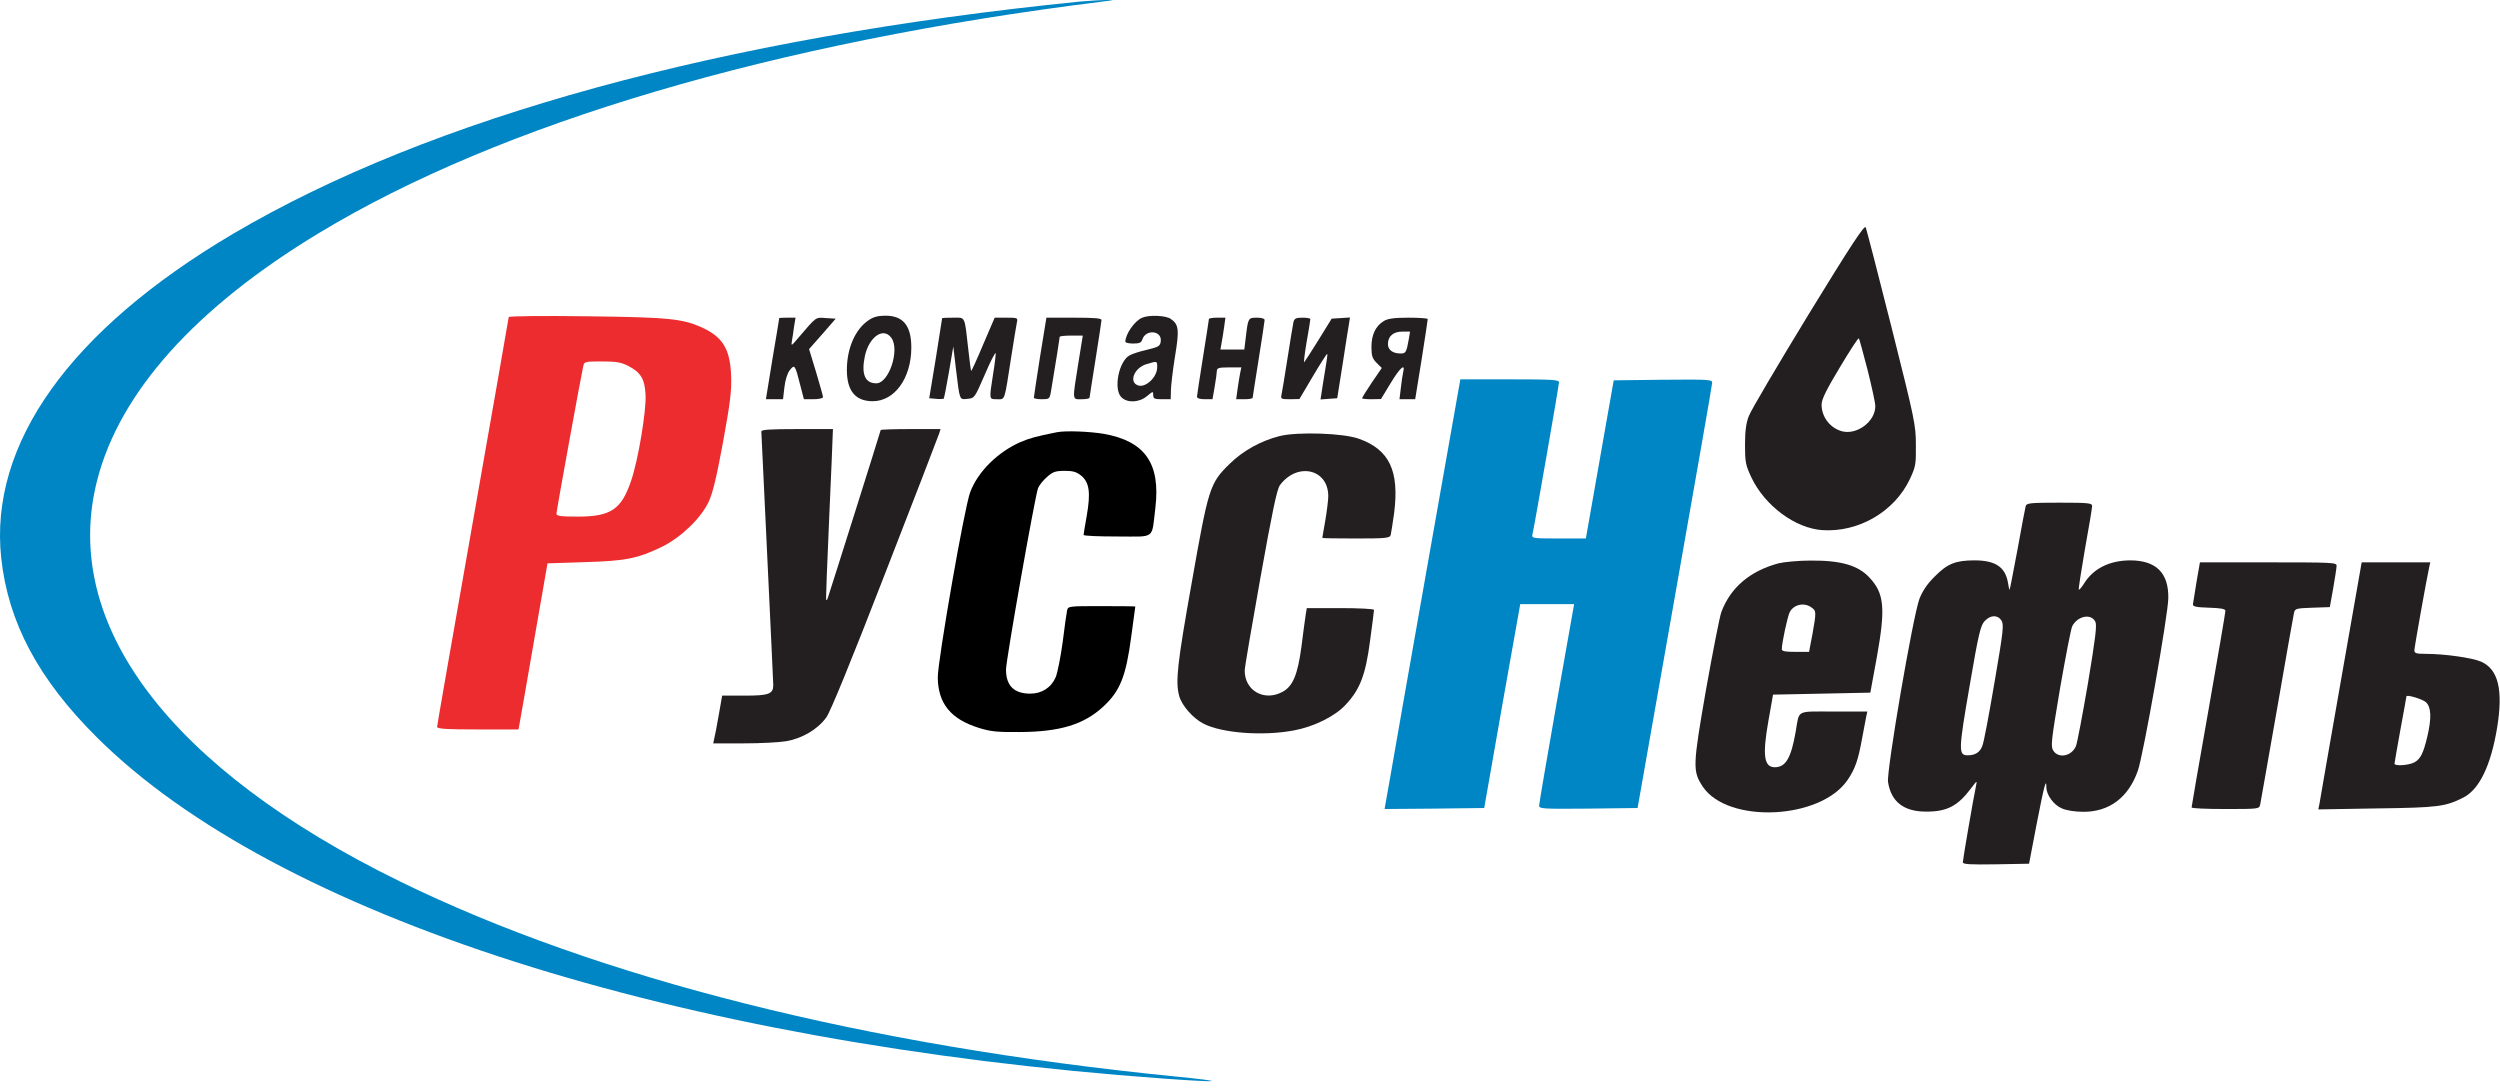 <?xml version="1.0" encoding="UTF-8"?> <svg xmlns="http://www.w3.org/2000/svg" width="195" height="85" viewBox="0 0 195 85" fill="none"> <path d="M84.21 0.124C56.297 2.932 33.535 9.185 18.19 18.231C5.467 25.741 -0.879 34.616 0.098 43.553C0.641 48.549 3 52.987 7.561 57.517C21.51 71.404 52.681 81.381 90.727 84.127C95.412 84.469 95.831 84.375 91.58 83.957C67.515 81.552 46.646 76.307 31.223 68.766C13.24 59.969 4.706 48.673 7.577 37.471C9.33 30.597 15.257 23.988 24.893 18.169C39.059 9.604 60.471 3.289 85.994 0.124C86.956 -6.22701e-05 86.987 -6.22701e-05 86.305 -6.22701e-05C85.886 -6.22701e-05 84.939 0.062 84.21 0.124Z" fill="#0086C5"></path> <path d="M141.045 24.562C138.655 28.487 136.561 32.025 136.405 32.459C136.188 33.018 136.111 33.654 136.111 34.709C136.111 36.043 136.157 36.276 136.607 37.238C137.662 39.457 140.036 41.21 142.146 41.35C144.97 41.536 147.763 39.907 148.958 37.393C149.423 36.4 149.454 36.23 149.439 34.709C149.439 33.157 149.346 32.723 147.546 25.555C146.506 21.412 145.591 17.905 145.529 17.735C145.436 17.517 144.458 18.991 141.045 24.562ZM145.668 28.844C145.994 30.147 146.274 31.42 146.274 31.683C146.274 32.878 144.846 33.949 143.667 33.638C142.736 33.375 142.084 32.521 142.084 31.559C142.084 31.156 142.441 30.427 143.496 28.673C144.272 27.37 144.939 26.346 144.986 26.392C145.032 26.424 145.327 27.541 145.668 28.844Z" fill="#231F20"></path> <path d="M39.679 24.732C39.679 24.794 38.422 31.978 36.886 40.683C35.35 49.387 34.093 56.602 34.093 56.695C34.093 56.85 34.838 56.897 37.274 56.897H40.44L40.533 56.4C40.595 56.121 41.091 53.204 41.665 49.915L42.705 43.941L45.575 43.848C48.803 43.755 49.733 43.569 51.627 42.653C53.085 41.939 54.652 40.45 55.257 39.178C55.583 38.51 55.878 37.3 56.39 34.523C56.964 31.358 57.073 30.52 57.026 29.278C56.948 27.261 56.39 26.315 54.838 25.586C53.271 24.856 52.247 24.748 45.777 24.67C42.425 24.624 39.679 24.655 39.679 24.732ZM48.989 28.534C49.982 29.046 50.292 29.558 50.354 30.799C50.416 32.071 49.78 35.873 49.237 37.471C48.477 39.736 47.654 40.295 45.063 40.295C43.698 40.295 43.403 40.248 43.403 40.062C43.403 39.845 45.327 29.278 45.498 28.534C45.575 28.208 45.653 28.192 46.941 28.192C48.042 28.192 48.43 28.254 48.989 28.534Z" fill="#EC2C2E"></path> <path d="M67.748 24.98C66.708 25.679 66.056 27.168 66.056 28.859C66.056 30.489 66.724 31.295 68.073 31.295C69.78 31.295 71.083 29.496 71.083 27.106C71.083 25.399 70.447 24.624 69.066 24.624C68.492 24.624 68.12 24.717 67.748 24.98ZM69.532 26.361C70.199 27.308 69.33 29.899 68.353 29.899C67.468 29.899 67.173 29.185 67.453 27.804C67.778 26.268 68.911 25.477 69.532 26.361Z" fill="#231F20"></path> <path d="M89.097 24.779C88.508 25.012 87.778 26.067 87.778 26.656C87.778 26.734 88.058 26.796 88.384 26.796C88.865 26.796 89.02 26.734 89.097 26.486C89.361 25.663 90.633 25.772 90.54 26.61C90.494 26.982 90.401 27.06 89.485 27.277C88.927 27.401 88.306 27.603 88.12 27.711C87.266 28.161 86.832 30.349 87.468 30.985C87.934 31.451 88.865 31.404 89.47 30.892C89.935 30.504 89.951 30.504 89.951 30.815C89.951 31.094 90.044 31.14 90.633 31.14H91.316L91.332 30.473C91.332 30.116 91.471 28.937 91.642 27.851C91.999 25.725 91.952 25.306 91.316 24.872C90.944 24.608 89.64 24.546 89.097 24.779ZM90.261 28.642C90.261 29.465 89.268 30.349 88.678 30.023C88.058 29.713 88.523 28.673 89.408 28.41C90.277 28.146 90.261 28.146 90.261 28.642Z" fill="#231F20"></path> <path d="M60.781 24.81C60.781 24.841 60.548 26.268 60.253 27.991L59.741 31.14H60.408H61.076L61.184 30.209C61.246 29.635 61.417 29.108 61.603 28.875C61.976 28.394 62.022 28.456 62.41 30.008L62.705 31.14H63.45C63.884 31.14 64.194 31.063 64.194 30.97C64.194 30.877 63.946 30.008 63.651 29.015L63.108 27.23L64.148 26.051L65.187 24.856L64.427 24.81C63.589 24.748 63.713 24.67 62.286 26.331C61.712 27.013 61.696 27.029 61.774 26.563C61.82 26.299 61.898 25.803 61.944 25.43L62.053 24.779H61.417C61.06 24.779 60.781 24.794 60.781 24.81Z" fill="#231F20"></path> <path d="M73.488 24.81C73.488 24.841 73.256 26.253 72.992 27.96L72.48 31.063L73.007 31.109C73.302 31.14 73.566 31.125 73.612 31.094C73.644 31.047 73.83 30.116 74.016 29.03L74.357 27.029L74.559 28.735C74.869 31.28 74.823 31.172 75.459 31.109C76.017 31.063 76.017 31.047 76.809 29.232C77.243 28.208 77.631 27.463 77.662 27.541C77.678 27.618 77.6 28.363 77.46 29.185C77.15 31.203 77.135 31.14 77.771 31.14C78.407 31.14 78.329 31.373 78.857 27.96C79.074 26.594 79.276 25.322 79.322 25.12C79.4 24.794 79.353 24.779 78.5 24.779H77.585L76.685 26.874C76.204 28.037 75.769 28.953 75.754 28.937C75.723 28.906 75.63 28.192 75.537 27.339C75.226 24.562 75.319 24.779 74.357 24.779C73.892 24.779 73.504 24.794 73.488 24.81Z" fill="#231F20"></path> <path d="M81.122 27.836C80.858 29.527 80.641 30.954 80.641 31.016C80.641 31.094 80.921 31.14 81.262 31.14C81.82 31.14 81.867 31.109 81.96 30.628C82.348 28.301 82.658 26.362 82.658 26.268C82.658 26.222 83.062 26.175 83.558 26.175H84.458L84.101 28.379C83.636 31.311 83.62 31.14 84.365 31.14C84.706 31.14 84.986 31.094 84.986 31.016C84.986 30.954 85.203 29.62 85.451 28.037C85.699 26.455 85.917 25.074 85.917 24.965C85.917 24.826 85.389 24.779 83.76 24.779H81.619L81.122 27.836Z" fill="#231F20"></path> <path d="M94.295 24.887C94.295 24.965 94.078 26.299 93.83 27.882C93.582 29.465 93.364 30.846 93.364 30.939C93.364 31.063 93.582 31.14 93.969 31.14H94.575L94.745 30.163C94.838 29.62 94.916 29.061 94.916 28.922C94.916 28.704 95.087 28.658 95.862 28.658H96.824L96.731 29.108C96.685 29.34 96.592 29.899 96.529 30.349L96.421 31.14H97.073C97.414 31.14 97.709 31.094 97.709 31.016C97.709 30.954 97.926 29.62 98.174 28.037C98.422 26.455 98.64 25.074 98.64 24.965C98.64 24.856 98.422 24.779 98.034 24.779C97.352 24.779 97.352 24.794 97.166 26.361L97.057 27.261H96.126H95.195L95.273 26.811C95.319 26.579 95.412 26.02 95.474 25.57L95.583 24.779H94.931C94.59 24.779 94.295 24.825 94.295 24.887Z" fill="#231F20"></path> <path d="M100.889 25.12C100.843 25.322 100.641 26.594 100.424 27.959C100.207 29.325 100.005 30.597 99.959 30.783C99.881 31.109 99.927 31.14 100.61 31.14L101.355 31.125L102.41 29.34C103 28.347 103.496 27.572 103.527 27.603C103.558 27.634 103.481 28.177 103.372 28.813C103.263 29.449 103.139 30.24 103.093 30.566L103 31.156L103.651 31.109L104.303 31.063L104.722 28.425C104.939 26.966 105.172 25.555 105.218 25.275L105.296 24.763L104.582 24.81L103.869 24.856L102.844 26.517C102.286 27.416 101.774 28.208 101.727 28.254C101.681 28.316 101.758 27.603 101.914 26.687C102.084 25.756 102.208 24.965 102.208 24.887C102.208 24.825 101.929 24.779 101.588 24.779C101.076 24.779 100.967 24.841 100.889 25.12Z" fill="#231F20"></path> <path d="M107.934 25.043C107.298 25.43 106.972 26.113 106.972 27.06C106.972 27.758 107.049 27.975 107.375 28.301L107.779 28.704L107.003 29.837C106.584 30.458 106.242 31.016 106.242 31.063C106.242 31.109 106.568 31.14 106.987 31.14L107.716 31.125L108.461 29.899C109.19 28.689 109.625 28.301 109.454 28.999C109.408 29.201 109.315 29.759 109.268 30.241L109.159 31.14H109.765H110.385L110.882 28.068C111.145 26.392 111.363 24.965 111.363 24.887C111.363 24.825 110.68 24.779 109.858 24.779C108.725 24.779 108.228 24.856 107.934 25.043ZM109.889 26.439C109.702 27.479 109.656 27.572 109.253 27.572C108.632 27.572 108.259 27.292 108.259 26.843C108.259 26.222 108.678 25.865 109.377 25.865H109.982L109.889 26.439Z" fill="#231F20"></path> <path d="M111.363 43.972C109.966 51.901 108.632 59.441 108.415 60.745L107.996 63.103L111.875 63.072L115.769 63.025L117.166 55.066L118.578 47.122H120.688H122.782L121.417 54.833C120.672 59.084 120.052 62.684 120.052 62.839C120.052 63.087 120.3 63.103 123.884 63.072L127.732 63.025L130.633 46.579C132.232 37.533 133.55 30.008 133.55 29.852C133.55 29.604 133.302 29.589 129.718 29.62L125.87 29.666L124.784 35.826L123.698 42.001H121.572C119.633 42.001 119.462 41.986 119.524 41.722C119.679 41.086 121.603 30.039 121.603 29.821C121.603 29.62 121.122 29.589 117.755 29.589H113.907L111.363 43.972Z" fill="#0086C5"></path> <path d="M59.384 33.654C59.384 33.763 59.602 38.185 59.85 43.475C60.098 48.767 60.315 53.251 60.315 53.437C60.315 54.135 59.959 54.259 58.081 54.259H56.328L56.064 55.764C55.924 56.602 55.754 57.44 55.707 57.626L55.63 57.983H58.004C59.307 57.983 60.812 57.905 61.339 57.812C62.581 57.595 63.791 56.881 64.458 55.95C64.784 55.485 66.351 51.668 69.051 44.701C71.301 38.914 73.194 34.011 73.256 33.809L73.364 33.468H71.037C69.749 33.468 68.694 33.499 68.694 33.545C68.694 33.607 64.768 46.067 64.567 46.641C64.536 46.765 64.474 46.827 64.443 46.796C64.412 46.765 64.52 43.91 64.675 40.45C64.831 36.99 64.955 34.011 64.955 33.809L64.97 33.468H62.177C60.052 33.468 59.384 33.514 59.384 33.654Z" fill="#231F20"></path> <path d="M82.425 33.716C80.796 34.042 80.3 34.181 79.571 34.492C77.802 35.283 76.281 36.788 75.676 38.386C75.226 39.566 73.147 51.497 73.147 52.832C73.162 54.864 74.156 56.09 76.343 56.773C77.274 57.067 77.802 57.114 79.555 57.099C82.674 57.083 84.536 56.509 86.025 55.143C87.375 53.902 87.825 52.77 88.244 49.604C88.415 48.363 88.554 47.339 88.554 47.308C88.554 47.292 87.375 47.277 85.932 47.277C83.341 47.277 83.31 47.277 83.232 47.618C83.186 47.82 83.031 48.922 82.891 50.07C82.736 51.218 82.488 52.459 82.348 52.816C81.991 53.638 81.262 54.104 80.362 54.104C79.09 54.104 78.469 53.483 78.469 52.227C78.469 51.466 80.734 38.681 80.967 38.076C81.06 37.843 81.386 37.44 81.681 37.191C82.115 36.804 82.332 36.726 83.046 36.726C83.713 36.726 83.962 36.804 84.35 37.114C84.97 37.642 85.079 38.433 84.768 40.217C84.629 40.993 84.52 41.66 84.52 41.722C84.52 41.8 85.699 41.846 87.142 41.846C90.183 41.846 89.811 42.126 90.121 39.596C90.525 36.152 89.315 34.414 86.103 33.84C84.986 33.654 83.124 33.576 82.425 33.716Z" fill="black"></path> <path d="M99.819 34.011C98.345 34.383 96.948 35.159 95.909 36.183C94.357 37.704 94.264 38.029 92.961 45.415C91.813 51.854 91.673 53.188 91.983 54.306C92.185 55.035 93.07 56.044 93.876 56.447C95.319 57.192 98.531 57.424 100.921 56.974C102.503 56.68 104.163 55.857 104.986 54.942C106.087 53.763 106.522 52.614 106.863 49.992C107.034 48.736 107.173 47.649 107.173 47.572C107.173 47.494 105.994 47.432 104.551 47.432H101.929L101.836 48.006C101.789 48.332 101.634 49.434 101.51 50.458C101.215 52.645 100.843 53.53 100.036 53.964C98.609 54.74 97.073 53.871 97.088 52.289C97.088 52.056 97.647 48.797 98.314 45.058C99.245 39.86 99.602 38.154 99.834 37.843C101.184 36.028 103.605 36.571 103.605 38.697C103.605 39.023 103.496 39.876 103.372 40.605C103.248 41.334 103.139 41.94 103.139 41.955C103.139 41.986 104.318 42.002 105.761 42.002C108.135 42.002 108.399 41.971 108.477 41.722C108.508 41.583 108.632 40.807 108.741 40.031C109.159 36.742 108.384 35.081 106.01 34.228C104.784 33.778 101.215 33.669 99.819 34.011Z" fill="#231F20"></path> <path d="M158.003 39.472C157.957 39.627 157.678 41.148 157.367 42.855C157.041 44.562 156.778 45.974 156.747 46.005C156.731 46.02 156.669 45.787 156.623 45.461C156.421 44.236 155.645 43.708 154.016 43.708C152.542 43.708 151.89 43.972 150.928 44.949C150.323 45.539 149.966 46.082 149.718 46.703C149.206 48.068 147.142 60.108 147.266 60.993C147.499 62.529 148.492 63.305 150.215 63.305C151.859 63.32 152.713 62.87 153.752 61.474C154.218 60.869 154.218 60.853 154.125 61.319C153.923 62.265 153.1 67.06 153.1 67.261C153.1 67.416 153.675 67.448 155.692 67.416L158.267 67.37L158.857 64.282C159.431 61.334 159.617 60.605 159.617 61.412C159.617 62.001 160.191 62.793 160.827 63.056C161.169 63.212 161.851 63.32 162.488 63.32C164.52 63.336 166.025 62.203 166.754 60.108C167.173 58.945 169.128 47.866 169.128 46.656C169.159 44.67 168.166 43.708 166.134 43.708C164.52 43.724 163.263 44.36 162.55 45.523C162.363 45.818 162.193 46.02 162.146 45.989C162.115 45.942 162.332 44.531 162.627 42.824C162.938 41.117 163.186 39.612 163.186 39.472C163.186 39.24 162.922 39.209 160.641 39.209C158.345 39.209 158.081 39.24 158.003 39.472ZM156.111 48.394C156.312 48.72 156.266 49.185 155.567 53.25C155.149 55.717 154.73 57.952 154.621 58.184C154.435 58.681 154.062 58.914 153.488 58.914C152.744 58.914 152.759 58.541 153.628 53.514C154.326 49.434 154.481 48.782 154.807 48.441C155.257 47.959 155.816 47.944 156.111 48.394ZM163.434 48.487C163.574 48.766 163.45 49.728 162.86 53.297C162.441 55.748 162.022 57.952 161.929 58.184C161.603 58.976 160.579 59.193 160.16 58.557C159.943 58.215 159.99 57.828 160.688 53.669C161.122 51.187 161.541 49.015 161.634 48.844C162.053 48.037 163.108 47.835 163.434 48.487Z" fill="#231F20"></path> <path d="M138.717 43.941C136.483 44.546 134.978 45.834 134.264 47.742C134.125 48.13 133.597 50.846 133.069 53.794C132.03 59.783 132.014 60.14 132.821 61.365C134.776 64.267 141.976 63.941 144.101 60.853C144.706 59.969 144.939 59.286 145.249 57.564C145.389 56.819 145.544 56.043 145.575 55.842L145.653 55.5H143.031C140.052 55.5 140.362 55.33 140.067 57.052C139.71 59.115 139.291 59.845 138.438 59.845C137.585 59.845 137.46 58.914 137.941 56.199L138.298 54.181L142.1 54.104L145.886 54.026L146.398 51.233C147.08 47.432 146.972 46.284 145.824 45.058C144.939 44.096 143.605 43.708 141.231 43.724C140.284 43.724 139.167 43.832 138.717 43.941ZM141.277 47.37C141.681 47.649 141.681 47.711 141.37 49.465L141.107 50.846H140.052C139.229 50.846 138.981 50.799 138.981 50.628C138.981 50.163 139.431 48.053 139.602 47.742C139.912 47.153 140.719 46.967 141.277 47.37Z" fill="#231F20"></path> <path d="M171.332 45.368C171.192 46.206 171.068 46.998 171.052 47.122C171.021 47.308 171.27 47.37 172.309 47.401C173.256 47.432 173.581 47.494 173.581 47.649C173.581 47.773 172.992 51.249 172.263 55.376C171.533 59.488 170.944 62.917 170.944 62.979C170.944 63.056 172.123 63.103 173.581 63.103C176.188 63.103 176.219 63.103 176.297 62.746C176.328 62.56 176.933 59.193 177.616 55.267C178.298 51.342 178.888 47.975 178.934 47.789C179.012 47.463 179.121 47.447 180.377 47.401L181.727 47.354L181.991 45.88C182.131 45.074 182.255 44.282 182.255 44.127C182.27 43.879 181.913 43.863 176.933 43.863H171.595L171.332 45.368Z" fill="#231F20"></path> <path d="M182.596 53.065C181.712 58.107 180.952 62.452 180.92 62.684L180.827 63.134L185.389 63.057C190.183 62.995 190.742 62.917 192.154 62.203C193.395 61.567 194.295 59.69 194.776 56.757C195.257 53.809 194.869 52.196 193.519 51.606C192.837 51.311 190.696 51.001 189.221 51.001C188.461 51.001 188.322 50.954 188.322 50.722C188.322 50.489 189.284 45.105 189.485 44.205L189.563 43.864H186.894H184.21L182.596 53.065ZM189.221 54.771C189.64 55.159 189.671 56.013 189.33 57.456C189.02 58.759 188.803 59.209 188.306 59.472C187.841 59.705 186.77 59.767 186.77 59.566C186.77 59.504 186.987 58.293 187.235 56.897C187.499 55.501 187.701 54.337 187.701 54.321C187.701 54.151 188.942 54.523 189.221 54.771Z" fill="#231F20"></path> </svg> 